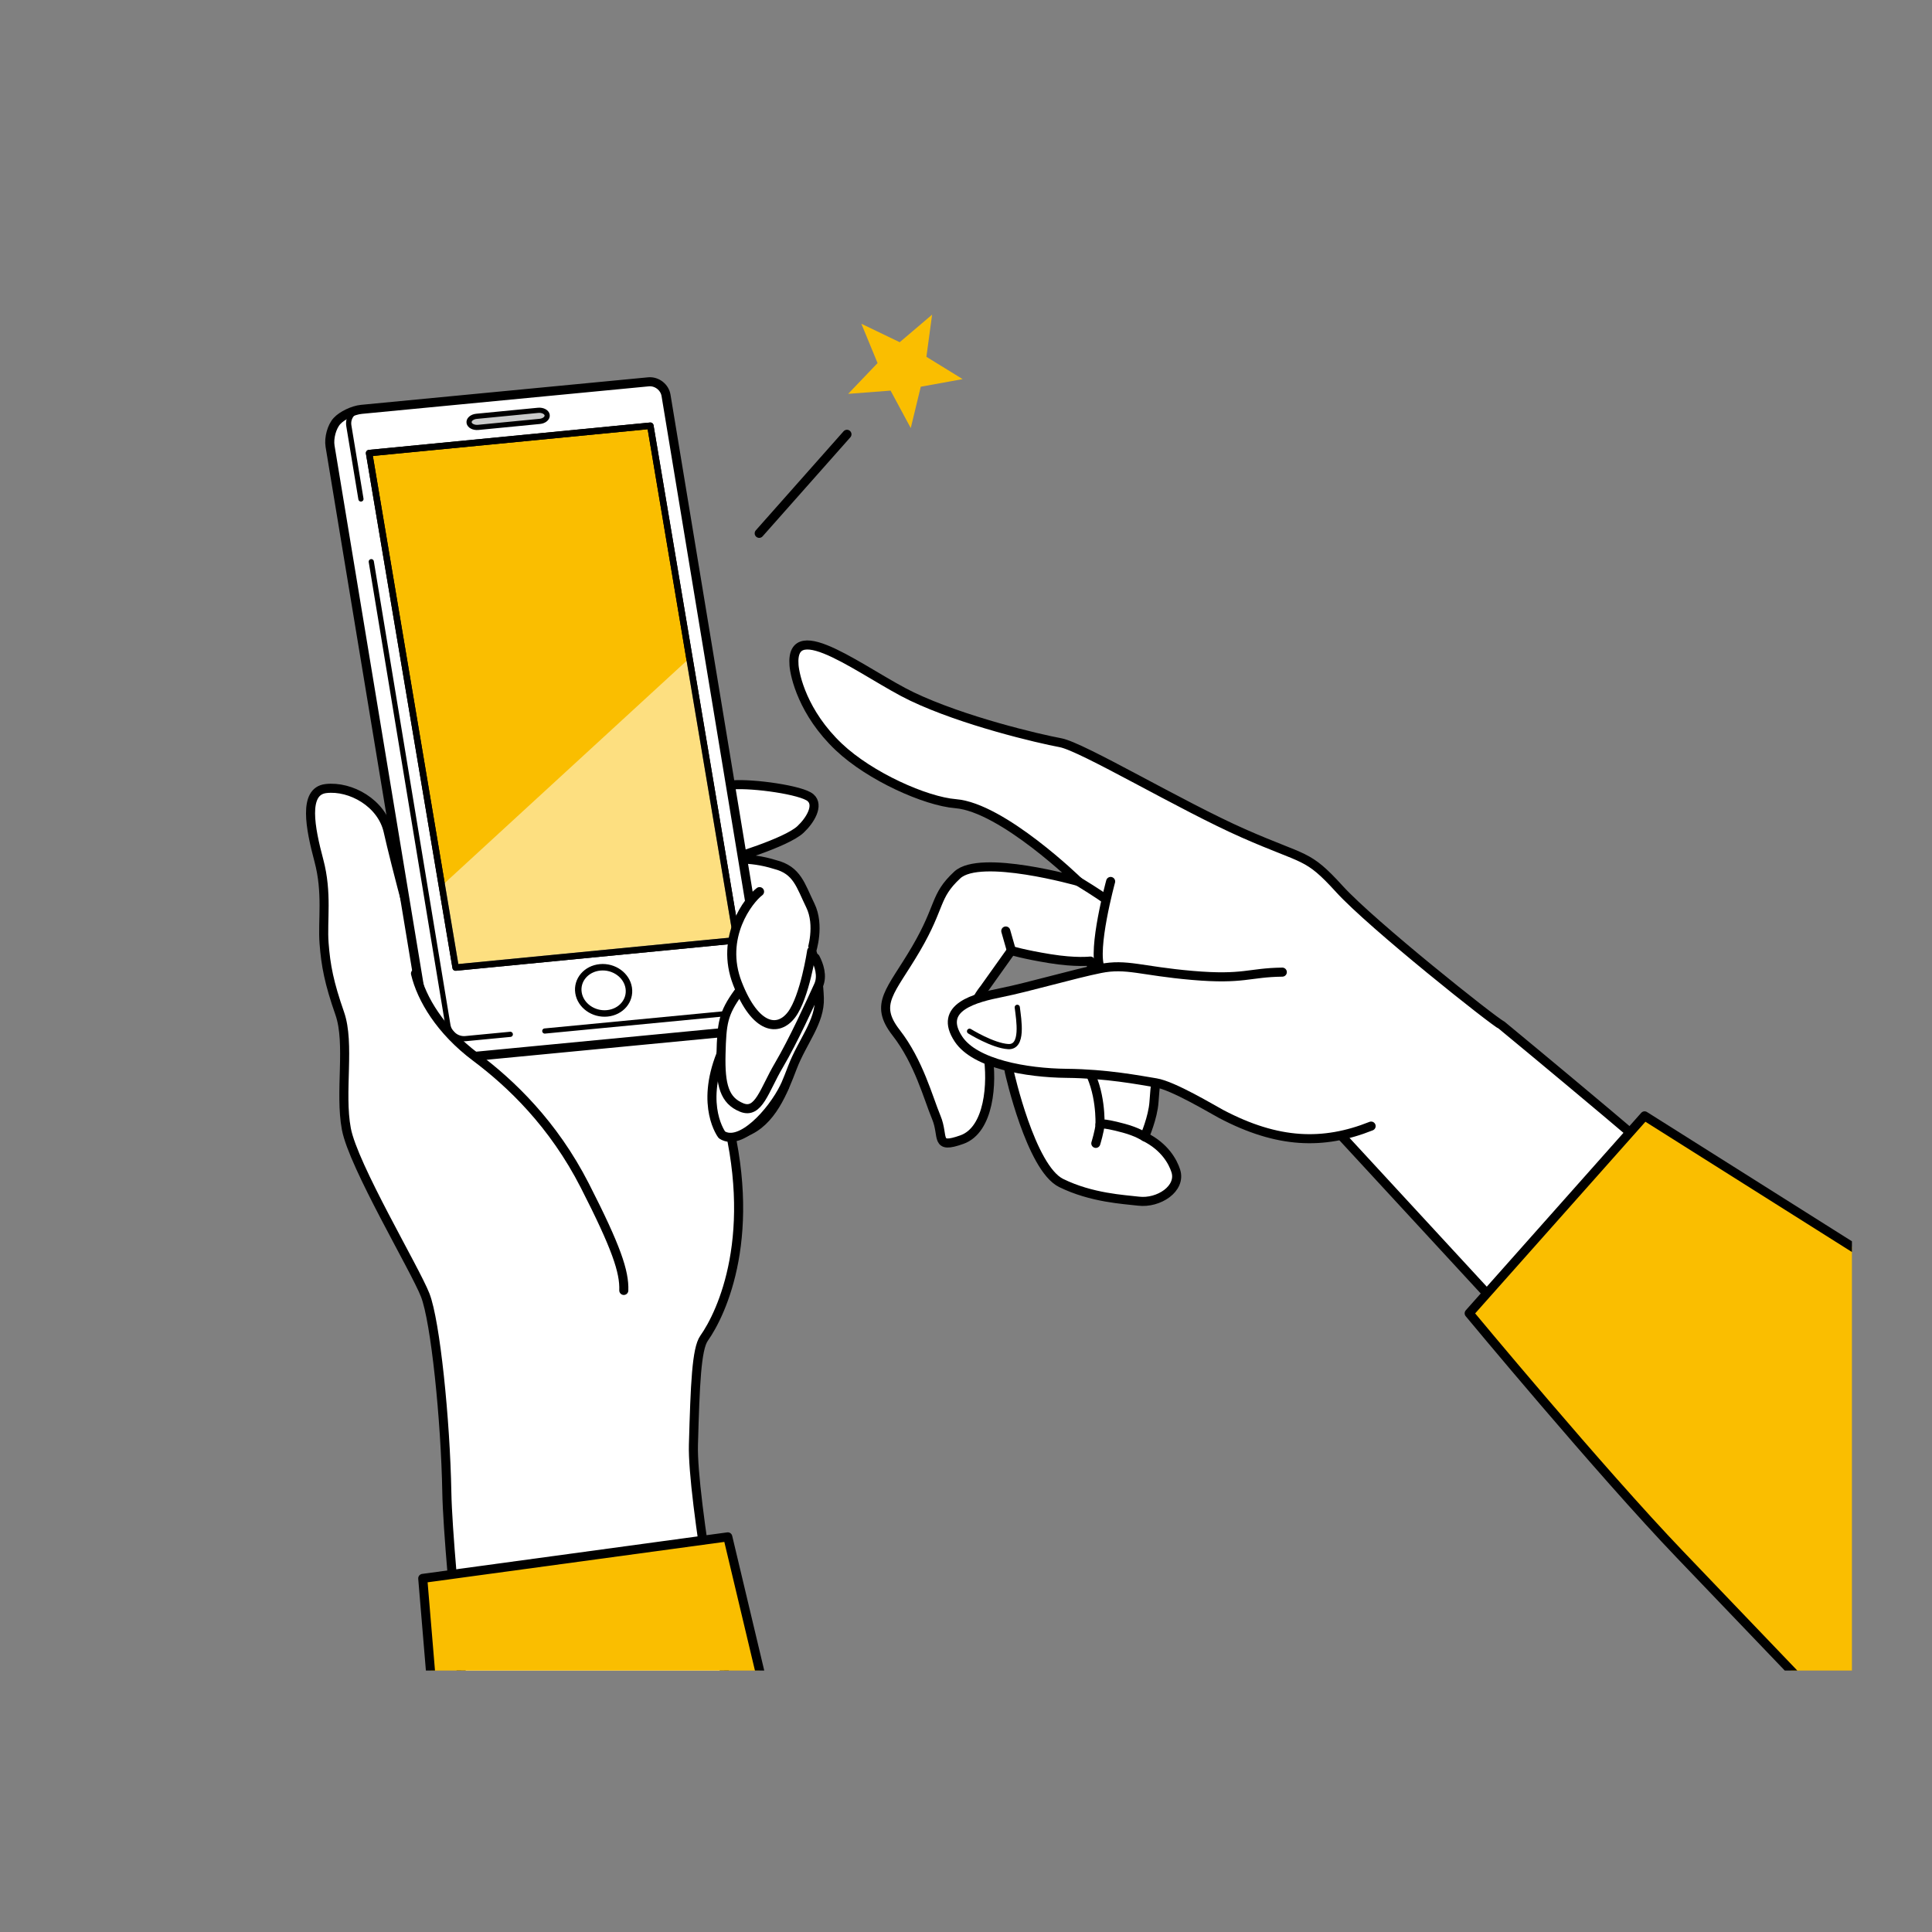 <?xml version="1.0" encoding="utf-8"?>
<!-- Generator: Adobe Illustrator 14.0.0, SVG Export Plug-In . SVG Version: 6.00 Build 43363)  -->
<!DOCTYPE svg PUBLIC "-//W3C//DTD SVG 1.1//EN" "http://www.w3.org/Graphics/SVG/1.1/DTD/svg11.dtd">
<svg version="1.1" id="レイヤー_3" xmlns="http://www.w3.org/2000/svg" xmlns:xlink="http://www.w3.org/1999/xlink" x="0px"
	 y="0px" width="220px" height="220px" viewBox="0 0 220 220" enable-background="new 0 0 220 220" xml:space="preserve">
<rect x="0" y="0" width="220" height="220" fill="#808080" stroke="none"/>
<g>
	<g>
		<defs>
			<rect id="SVGID_1_" x="10.882" y="26.107" width="200" height="164.118"/>
		</defs>
		<clipPath id="SVGID_2_">
			<use xlink:href="#SVGID_1_"  overflow="visible"/>
		</clipPath>
		<g clip-path="url(#SVGID_2_)">
			
				<path fill="#FFFFFF" stroke="#000000" stroke-width="1.032" stroke-linecap="round" stroke-linejoin="round" stroke-miterlimit="10" d="
				M92.272,103.103c-1.115-2.276-1.482-4.019-4.008-4.654c-3.022-0.952-5.351-0.542-5.351-0.542s6.582-1.911,8.236-3.452
				c1.102-1.027,2.152-2.757,1.143-3.625s-6.495-1.635-8.841-1.458c-2.347,0.177-8.846,1.61-9.984,2.168
				c-1.138,0.558-11.791,3.248-16.13,8.294c-2.662,3.096-4.562,9.243-5.923,15.46c-1.13-1.3-2.001-2.472-2.363-3.272
				c-1.133-2.51-4.129-14.084-4.846-17.334c-0.716-3.25-4.287-5.222-7.094-4.893c-2.613,0.307-1.785,4.5-0.798,8.202
				c0.987,3.701,0.396,6.813,0.589,9.395c0.195,2.582,0.58,4.559,1.784,8.007c1.203,3.449-0.033,8.97,0.755,13.158
				c0.787,4.189,7.808,15.931,8.976,18.912c1.168,2.979,2.315,14.214,2.464,22.462c0.149,8.249,3.504,37.972,3.504,37.972
				l2.464-0.186l28.956-2.496c-0.092-0.052-1.484-5.942-1.698-6.872c-1.497-6.521-5.312-27.829-5.145-33.831
				c0.192-6.858,0.352-10.911,1.21-12.127c2.026-2.866,6.3-11.919,2.262-26.364c0,0-1.046,4.257,2.459,2.882
				c2.979-1.168,4.29-4.611,5.344-7.364c1.139-2.974,3.163-5.182,3.063-7.9c-0.121-3.292-0.876-5.361-0.876-5.361
				S93.388,105.378,92.272,103.103z"/>
			<g>
				<g>
					<g>
						<path fill="#FFFFFF" d="M38.372,47.942c0.587-0.639,1.842-1.237,2.788-1.328l32.68-3.135c0.946-0.091,1.847,0.602,2.001,1.54
							l11.279,68.247c0.155,0.938-0.199,2.228-0.787,2.867c-0.587,0.64-1.842,1.237-2.788,1.328l-32.68,3.135
							c-0.946,0.091-1.847-0.602-2.001-1.54L37.585,50.81C37.43,49.873,37.784,48.582,38.372,47.942z"/>
						
							<path fill="none" stroke="#000000" stroke-width="1.032" stroke-linecap="round" stroke-linejoin="round" stroke-miterlimit="10" d="
							M38.372,47.942c0.587-0.639,1.842-1.237,2.788-1.328l32.68-3.135c0.946-0.091,1.847,0.602,2.001,1.54l11.279,68.247
							c0.155,0.938-0.199,2.228-0.787,2.867c-0.587,0.64-1.842,1.237-2.788,1.328l-32.68,3.135c-0.946,0.091-1.847-0.602-2.001-1.54
							L37.585,50.81C37.43,49.873,37.784,48.582,38.372,47.942z"/>
					</g>
					
						<polygon fill="#FABE00" stroke="#000000" stroke-width="0.737" stroke-linecap="round" stroke-linejoin="round" stroke-miterlimit="10" points="
						51.885,110.176 83.909,107.061 74.056,48.479 42.03,51.594 					"/>
					<g>
						<path fill="#C9CACA" d="M53.417,48.128c0.051,0.347,0.514,0.59,1.029,0.54l7.018-0.683c0.515-0.05,0.894-0.375,0.842-0.721
							c-0.051-0.347-0.514-0.59-1.029-0.54l-7.017,0.683C53.745,47.456,53.366,47.781,53.417,48.128z"/>
						
							<path fill="none" stroke="#000000" stroke-width="0.59" stroke-linecap="round" stroke-linejoin="round" stroke-miterlimit="10" d="
							M53.417,48.128c0.051,0.347,0.514,0.59,1.029,0.54l7.018-0.683c0.515-0.05,0.894-0.375,0.842-0.721
							c-0.051-0.347-0.514-0.59-1.029-0.54l-7.017,0.683C53.745,47.456,53.366,47.781,53.417,48.128z"/>
					</g>
					
						<path fill="#FFFFFF" stroke="#000000" stroke-width="0.737" stroke-linecap="round" stroke-linejoin="round" stroke-miterlimit="10" d="
						M65.873,113.048c0.225,1.447,1.687,2.497,3.267,2.345c1.581-0.152,2.68-1.447,2.456-2.894
						c-0.224-1.447-1.686-2.497-3.267-2.345C66.749,110.306,65.649,111.602,65.873,113.048z"/>
				</g>
				<g>
					
						<path fill="none" stroke="#000000" stroke-width="0.59" stroke-linecap="round" stroke-linejoin="round" stroke-miterlimit="10" d="
						M62.036,117.403l23.647-2.268c0.946-0.091,1.593-0.932,1.438-1.87L75.842,45.019c-0.155-0.938-1.056-1.63-2.001-1.54
						l-32.68,3.135c-0.946,0.091-1.593,0.932-1.438,1.87l1.378,8.337"/>
				</g>
				<g>
					
						<path fill="none" stroke="#000000" stroke-width="0.59" stroke-linecap="round" stroke-linejoin="round" stroke-miterlimit="10" d="
						M42.279,63.96l8.722,52.771c0.155,0.938,1.056,1.63,2.001,1.54l5.107-0.49"/>
				</g>
			</g>
			<path fill="#FFFFFF" d="M71.033,146.944c0.075-2.129-0.841-4.893-4.439-11.938c-3.599-7.044-8.428-11.636-12.43-14.638
				c-4.002-3.002-6.162-6.615-6.852-9.513l-3.296,1.665l14.625,35.948L71.033,146.944z"/>
			
				<path fill="none" stroke="#000000" stroke-width="1.032" stroke-linecap="round" stroke-linejoin="round" stroke-miterlimit="10" d="
				M47.312,110.855c0.69,2.898,2.85,6.511,6.852,9.513c4.002,3.002,8.832,7.594,12.43,14.638c3.599,7.045,4.515,9.809,4.439,11.938"
				/>
			
				<path fill="#FFFFFF" stroke="#000000" stroke-width="1.032" stroke-linecap="round" stroke-linejoin="round" stroke-miterlimit="10" d="
				M82.103,120.034c-2.383,5.961,0.103,9.195,0.103,9.195c2.109,1.375,5.708-2.554,7.138-5.493"/>
			
				<path fill="#FFFFFF" stroke="#000000" stroke-width="1.032" stroke-linecap="round" stroke-linejoin="round" stroke-miterlimit="10" d="
				M84.054,113.043c-1.71,2.371-1.865,3.445-1.951,6.991c-0.087,3.546,0.397,5.279,2.345,6.077c1.948,0.797,2.566-1.963,4.24-4.803
				c1.673-2.84,3.557-7.007,4.508-9.071c0.507-1.1,0.058-2.365-0.356-3.159"/>
			
				<polyline fill="#FABE00" stroke="#000000" stroke-width="1.032" stroke-linecap="round" stroke-linejoin="round" stroke-miterlimit="10" points="
				51.67,222 48.138,179.735 82.874,175.006 93.086,217.921 			"/>
			<g opacity="0.5">
				<polygon fill="#FFFFFF" points="50.316,100.853 51.885,110.176 83.909,107.061 78.508,74.951 				"/>
			</g>
			
				<polygon fill="none" stroke="#000000" stroke-width="0.737" stroke-linecap="round" stroke-linejoin="round" stroke-miterlimit="10" points="
				51.885,110.176 83.909,107.061 74.056,48.479 42.03,51.594 			"/>
			
				<path fill="#FFFFFF" stroke="#000000" stroke-width="1.032" stroke-linecap="round" stroke-linejoin="round" stroke-miterlimit="10" d="
				M92.427,108.283c0,0-0.784,5.25-2.285,7.251c-1.501,2-4.118,1.726-6.167-3.547c-2.049-5.273,1.288-9.537,2.516-10.456"/>
		</g>
		<g clip-path="url(#SVGID_2_)">
			<g>
				<g>
					
						<path fill="#FFFFFF" stroke="#000000" stroke-width="1.032" stroke-linecap="round" stroke-linejoin="round" stroke-miterlimit="10" d="
						M144.203,127.982c-4.408-1.637-12.463-5.902-12.463-5.902s-0.221,1.68-0.334,3.407c-0.116,1.761-1.07,3.955-1.07,3.955
						c2.312,1.143,3.229,2.873,3.553,3.888c0.647,2.03-1.961,3.726-4.242,3.449c-1.652-0.2-5.354-0.366-8.816-2.072
						c-3.462-1.707-5.889-12.62-5.889-12.62c-0.717-3.576,0.206-4.961,1.751-6.23c1.545-1.271,6.297-4.503,7.821-4.688l-0.348-1.73
						c0,0-1.638,0.208-4.615-0.275s-4.385-0.921-4.385-0.921l-3.09,4.339c0,0-1.061,1.292-1.037,2.008
						c0.023,0.715,0.923,2.214,1.456,5.468s0.166,8.607-2.972,9.715c-3.137,1.11-1.984-0.321-2.909-2.537
						c-0.923-2.215-1.987-6.321-4.573-9.643c-2.585-3.322-0.578-4.684,2.281-9.577c2.858-4.894,2.051-5.931,4.681-8.378
						c2.629-2.447,13.792,0.734,13.792,0.734s-8.632-8.425-13.981-8.856c-3.415-0.275-9.739-3.088-13.294-6.455
						c-4.107-3.891-5.011-8.125-5.103-9.298c-0.465-5.907,8.174,1.037,13.43,3.549c5.839,2.789,14.413,4.8,16.905,5.261
						c2.492,0.46,13.741,7.191,20.85,10.326c7.108,3.136,7.227,2.276,10.92,6.336s17.682,15.176,18.466,15.499
						c0,0,23.868,19.695,24.053,20.619c0.186,0.922-20.668,15.422-20.668,15.422l-21.855-23.692
						C152.517,129.082,148.611,129.618,144.203,127.982z"/>
					
						<path fill="#FFFFFF" stroke="#000000" stroke-width="1.032" stroke-linecap="round" stroke-linejoin="round" stroke-miterlimit="10" d="
						M130.335,129.442c0,0-0.826-0.556-2.354-0.968c-2.811-0.758-2.724-0.415-2.724-0.415s0.184-3.877-1.571-6.645"/>
					
						<path fill="#FFFFFF" stroke="#000000" stroke-width="1.032" stroke-linecap="round" stroke-linejoin="round" stroke-miterlimit="10" d="
						M122.794,100.372c0,0,2.598,1.586,3.121,2.042"/>
					
						<path fill="#FFFFFF" stroke="#000000" stroke-width="1.032" stroke-linecap="round" stroke-linejoin="round" stroke-miterlimit="10" d="
						M126.47,100.372c0,0-2.118,7.75-1.173,9.919"/>
					
						<path fill="#FABE00" stroke="#000000" stroke-width="1.032" stroke-linecap="round" stroke-linejoin="round" stroke-miterlimit="10" d="
						M208.921,195.422c0,0-8.627-9.02-17.647-18.432c-9.02-9.411-23.976-27.442-23.976-27.442l19.974-22.483l41.845,26.396"/>
				</g>
				
					<path fill="#FFFFFF" stroke="#000000" stroke-width="1.032" stroke-linecap="round" stroke-linejoin="round" stroke-miterlimit="10" d="
					M146.019,110.698c-3.831,0.047-4.384,0.879-10.245,0.373c-5.861-0.505-7.477-1.381-10.477-0.78
					c-2.999,0.601-8.214,2.126-11.213,2.727c-3,0.602-7.358,1.664-4.936,5.31c1.873,2.818,7.731,3.85,12.3,3.894
					s8.192,0.758,10.176,1.08c1.985,0.322,6.5,3.061,7.432,3.55c6.439,3.39,11.631,3.549,17.076,1.378"/>
			</g>
			
				<path fill="#FFFFFF" stroke="#000000" stroke-width="1.032" stroke-linecap="round" stroke-linejoin="round" stroke-miterlimit="10" d="
				M124.782,130.199c0,0,0.45-1.478,0.476-2.14"/>
			
				<line fill="#FFFFFF" stroke="#000000" stroke-width="1.032" stroke-linecap="round" stroke-linejoin="round" stroke-miterlimit="10" x1="115.166" y1="108.242" x2="114.53" y2="106.014"/>
			
				<path fill="#FFFFFF" stroke="#000000" stroke-width="0.59" stroke-linecap="round" stroke-linejoin="round" stroke-miterlimit="10" d="
				M110.404,117.429c0,0,2.654,1.648,4.404,1.749c1.751,0.1,1.212-2.995,1.03-4.474"/>
		</g>
	</g>
	<g>
		
			<line fill="none" stroke="#000000" stroke-width="1.032" stroke-linecap="round" stroke-linejoin="round" stroke-miterlimit="10" x1="86.452" y1="60.732" x2="96.444" y2="49.455"/>
		<polygon fill="#FABE00" points="106.141,35.829 105.491,40.63 109.617,43.17 104.85,44.037 103.709,48.745 101.412,44.479 
			96.581,44.849 99.929,41.346 98.084,36.866 102.45,38.967 		"/>
	</g>
</g>
</svg>
